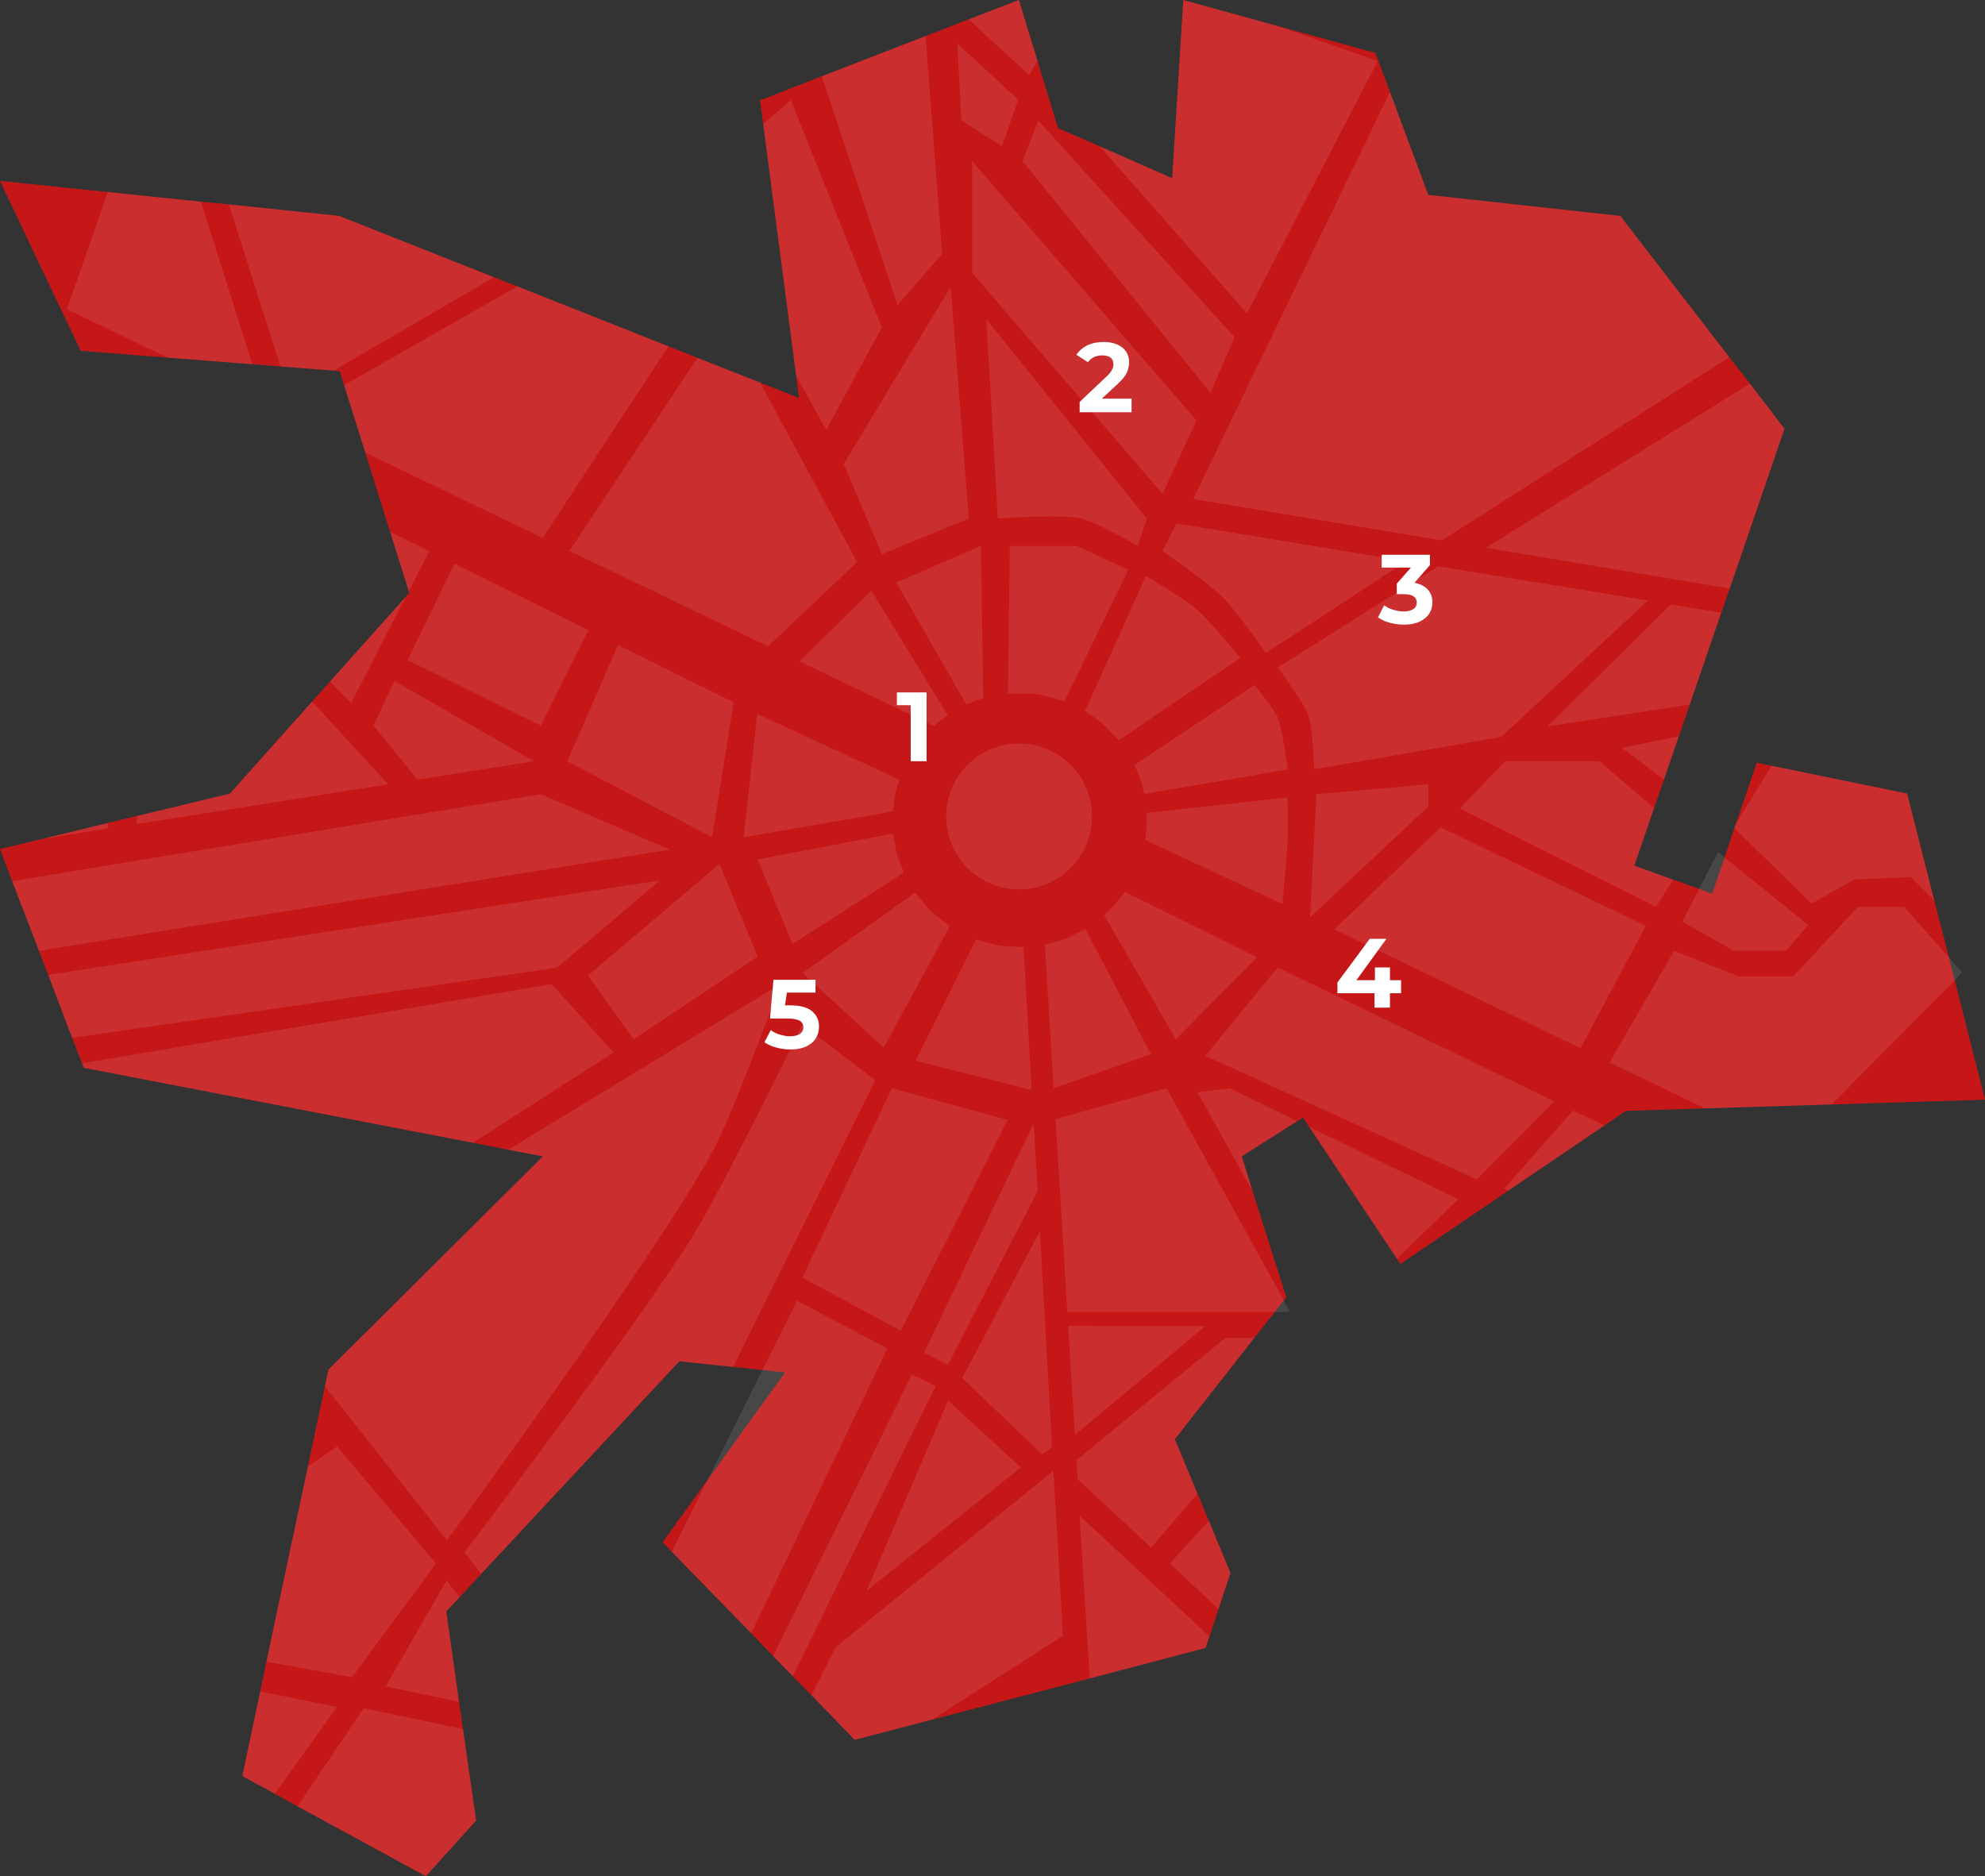 <?xml version="1.0" encoding="utf-8"?>
<!-- Generator: Adobe Illustrator 26.0.1, SVG Export Plug-In . SVG Version: 6.00 Build 0)  -->
<svg version="1.1" id="Livello_1" xmlns="http://www.w3.org/2000/svg" xmlns:xlink="http://www.w3.org/1999/xlink" x="0px" y="0px"
	 viewBox="0 0 963.4 910.7" style="enable-background:new 0 0 963.4 910.7;" xml:space="preserve">
<rect x="0" y="0" width="963.4" height="910.7" fill="#333333" stroke="none"/>
<style type="text/css">
	.st0{fill:#C51718;}
	.st1{opacity:0.1;}
	.st2{fill:#FFFFFF;}
	.st3{fill:none;}
	.st4{enable-background:new    ;}
</style>
<polygon class="st0" points="963.4,533.8 889,536.1 827.5,538 789.1,539.2 778.7,546.3 732.1,577.9 679.7,613.5 678,611 635.4,547 
	635.4,547 632.4,542.4 629.6,544.2 602.7,561.3 608,578.4 608,578.4 624.3,629.7 623.1,631.2 618.7,636.8 608.8,649.4 570.2,698.6 
	581.2,725 586.7,738.2 586.7,738.2 597.2,763.5 591.4,781 591.4,781 587,794.3 585.1,799.9 528.9,814.7 452.4,834.7 452.4,834.7 
	414.8,844.5 393.8,822.8 384.7,813.6 375.2,803.8 364.6,792.8 326,753.2 321.6,748.6 343.4,718.4 343.4,718.4 381,666.2 370,665 
	355.8,663.5 329.7,660.8 233.5,764 223.1,775.2 216.6,782.2 222.8,826 224.7,839.3 231.1,883.7 206.7,910.7 144.4,876.8 
	133.4,870.7 117.6,862.1 126.3,821 129.3,806.6 149.4,711.9 157.7,672.9 159.4,664.8 263.5,561.3 246.7,558.1 246.7,558.1 
	229.5,554.7 40.6,518.3 39.8,516.1 35,503.8 23.4,473.2 18.9,461.5 5.9,427.7 0,412.1 19.7,407.4 19.8,407.4 52.1,399.5 66.4,396.1 
	111.6,385.2 151.5,340.5 160.1,330.9 197,289.6 197,289.6 198.6,287.8 198.4,287 189.3,258.1 177.3,219.7 167,187 164.9,180.2 
	161.9,179.9 136.1,177.9 122.5,176.8 81.3,173.6 39.2,170.3 23.7,137.8 0,87.8 39.5,91.9 52.3,93.2 97.5,97.9 111.1,99.2 
	164.6,104.8 239.8,134.6 251.1,139 324.4,168.1 338.5,173.7 368.9,185.7 387.8,193.2 386.4,182.4 370.4,60.2 368.9,48.7 398.9,37 
	449.2,17.5 470.1,9.4 494.5,0 503.5,29.4 513.5,62.2 533.7,71 568.9,86.5 574.3,0 619.6,12.5 667.5,25.7 674.6,44.6 693.2,94.6 
	786.4,104.8 839.3,173.4 849.3,186.2 866.1,208.1 839.5,285.7 835.4,297.4 820.1,342 814.8,357.4 807.6,378.4 802.8,392.2 
	793.2,420.2 812.1,427 824.7,431.5 831,433.8 837,416.2 841.8,402 842.6,399.7 842.6,399.7 852.6,370.2 859.8,371.7 925.6,385.2 
	938.8,437.1 945.9,464.8 948.7,475.8 "/>
<g class="st1">
	<polygon class="st2" points="835.4,297.4 820.1,342 751,352.6 811,293.4 	"/>
	<path class="st2" d="M620.1,324c0,0,12.6,16.8,14.9,23.3c2.2,6.2,2.8,26.1,2.8,26.1l90.8-15.7l71.2-66.2L698,274.9L620.1,324z"/>
	<polygon class="st2" points="839.3,173.4 699.8,262.3 579.1,242.2 674.6,44.6 693.2,94.6 786.4,104.8 	"/>
	<path class="st2" d="M564.2,267.4c0,0,22.8,16,29.3,22.5c6.1,6.1,20.9,27.1,20.9,27.1l68.2-44.6L571,254.1L564.2,267.4z"/>
	<polygon class="st2" points="866.1,208.1 839.5,285.7 721.2,265.9 849.3,186.2 	"/>
	<path class="st2" d="M542.9,359.4l59.1-40.1c0,0-15.3-18.5-21.3-23.7c-5.6-4.8-24.5-16.1-24.5-16.1l-29.6,65.6c0,0,6.4,4.4,8.4,6.1
		C537.1,353,542.9,359.4,542.9,359.4z"/>
	<path class="st2" d="M620.1,348.2c-1.9-4.4-11.2-15.7-11.2-15.7l-58.3,38.8c0,0,2.1,4.8,2.7,6.4c0.7,2,2.1,7.7,2.1,7.7l69.6-11.9
		C624.9,373.5,622.6,354.1,620.1,348.2z"/>
	<path class="st2" d="M555.8,407.7l66.6,31.1c0,0,2.2-23.5,2.5-30c0.2-5.4,0-21.7,0-21.7l-68.4,7.5c0,0,0.1,5.1,0,6.8
		S555.8,407.7,555.8,407.7z"/>
	<polygon class="st2" points="693.2,391.5 693.2,380.7 638.9,385.5 635.8,445.3 	"/>
	<polygon class="st2" points="699.2,401.6 647.6,451.1 767.1,508.8 798.8,449.4 	"/>
	<polygon class="st2" points="812.1,427 803.7,440.2 708.5,392.4 730.5,369.5 776.3,369.5 802.8,392.2 793.2,420.2 	"/>
	<polygon class="st2" points="814.8,357.4 807.6,378.4 787.2,363 	"/>
	<polygon class="st2" points="938.8,437.1 927.4,425.7 900.1,426.9 879.2,438.6 841.8,402 841.4,401.6 842.6,399.7 842.6,399.7 
		859.8,371.7 925.6,385.2 	"/>
	<polygon class="st2" points="952.3,472.1 948.7,475.8 889,536.1 827.5,538 781.2,515.7 812.5,461.5 843.8,473.9 870.4,473.9 
		901.7,440.2 924.2,440.2 945.9,464.8 	"/>
	<polygon class="st2" points="866.8,461.5 877.6,449 833.8,413.6 816.5,447.4 841.4,461.5 	"/>
	<polygon class="st2" points="668.7,29.6 605.2,152.1 533.7,71 568.9,86.5 574.3,0 619.6,12.5 	"/>
	<polygon class="st2" points="503.5,29.4 499.5,36.4 470.1,9.4 494.5,0 	"/>
	<polygon class="st2" points="457.3,123.2 435.6,148.1 398.9,37 449.2,17.5 	"/>
	<polygon class="st2" points="428,269 470.2,251.7 461.4,139.2 409.5,225.2 	"/>
	<path class="st2" d="M556.6,251.7l-77.9-96.8l5.6,96.8c0,0,30.7-2.3,40.6,0c7.4,1.7,27.3,13.3,27.3,13.3L556.6,251.7z"/>
	<polygon class="st2" points="580.7,204.1 471.8,78.2 471.8,132.4 564.2,239.7 	"/>
	<polygon class="st2" points="494.2,48.4 464.6,21.1 466.6,58.5 486.3,70.9 	"/>
	<polygon class="st2" points="599.2,163.7 503.9,58.5 496.3,78.2 587.5,190.7 	"/>
	<path class="st2" d="M490.1,265l-0.9,71.6c0,0,10.7-0.1,14.3,0.4c3.4,0.5,13.1,3.4,13.1,3.4l31-63.8L522.6,265H490.1z"/>
	<path class="st2" d="M469,342c0,0,3-1.3,4-1.7s4.2-1.4,4.2-1.4l-1.1-73.9L435,282.7L469,342z"/>
	<path class="st2" d="M388,321l65.3,31.4c0,0,2.4-2.1,3.2-2.7s3.5-2.5,3.5-2.5l-37.1-60.5L388,321z"/>
	<polygon class="st2" points="428,158.9 401,208.7 386.4,182.4 370.4,60.2 383.8,48.6 	"/>
	<polygon class="st2" points="416,272.8 372.8,313.7 276.4,267.4 338.5,173.7 368.9,185.7 	"/>
	<polygon class="st2" points="324.4,168.1 263.4,261.1 177.3,219.7 167,187 251.1,139 	"/>
	<polygon class="st2" points="239.8,134.6 161.9,179.9 136.1,177.9 111.1,99.2 164.6,104.8 	"/>
	<line class="st3" x1="39.5" y1="91.9" x2="23.7" y2="137.8"/>
	<polygon class="st2" points="122.5,176.8 81.3,173.6 32.5,150.1 52.3,93.2 97.5,97.9 	"/>
	<polygon class="st2" points="52.7,402.1 19.8,407.4 52.1,399.5 	"/>
	<polygon class="st2" points="160.1,330.9 197,289.6 170.4,341.3 	"/>
	<polygon class="st2" points="208.4,267.5 198.4,287 189.3,258.1 	"/>
	<polygon class="st2" points="188.4,380.7 66.4,400 66.4,396.1 111.6,385.2 151.5,340.5 	"/>
	<polygon class="st2" points="285.6,305.9 220.6,273.6 197.8,320.4 262.5,352.2 	"/>
	<polygon class="st2" points="259.2,369.5 191.4,330.5 181.3,352.2 202.6,378.4 	"/>
	<polygon class="st2" points="356.1,340.9 300,313 275.3,369.5 345.6,406.4 	"/>
	<polygon class="st2" points="367.7,464.3 349.2,419.3 285.4,473.5 307.5,504.5 	"/>
	<path class="st2" d="M434.4,385.8c0.4-1.9,2-7.4,2-7.4l-68.9-31.9l-6.6,59.9l72.4-12.5C433.4,393.9,434,387.8,434.4,385.8z"/>
	<path class="st2" d="M438.7,423.6c0,0-2.8-7.1-3.5-9.6c-0.6-2.3-1.7-9.4-1.7-9.4l-65.8,12.6l16.9,41L438.7,423.6z"/>
	<path class="st2" d="M461,449.6c0,0-7.5-5.7-9.7-7.9c-2-1.9-7.1-8.5-7.1-8.5l-54.7,39.1l39.4,36.2L461,449.6z"/>
	<path class="st2" d="M496.8,459.7c0,0-9-0.3-12-0.8s-11.1-2.9-11.1-2.9l-29.3,58.9l56.3,14.2L496.8,459.7z"/>
	<path class="st2" d="M558.6,511.7l-31.8-60.8c0,0-6.9,3.6-9.3,4.6s-10.4,3.1-10.4,3.1l4.3,69.6L558.6,511.7z"/>
	<path class="st2" d="M610.1,464.7l-64.2-31.9c0,0-3.3,4.5-4.5,5.9s-5.5,5.5-5.5,5.5l34.8,60.3L610.1,464.7z"/>
	<path class="st2" d="M378.7,477.7c-0.3,1-22.5,61.8-32.7,80.9C319,609,216.9,747.7,216.9,747.7l-59.2-74.8l1.7-8.1l104-103.5
		l-16.8-3.2L378.7,477.7z"/>
	<path class="st2" d="M424.8,524.3l-69,139.2l-26.1-2.8L233.5,764l-8-10.5c0,0,86.1-113.4,110.9-153.8c15.1-24.5,53-102.3,53-102.3
		L424.8,524.3z"/>
	<polygon class="st2" points="297.8,510.9 229.5,554.7 40.6,518.3 39.8,516.1 267.8,477.7 	"/>
	<polygon class="st2" points="211.6,758.9 170.9,814.1 129.3,806.6 149.4,711.9 163.6,702.1 	"/>
	<polygon class="st2" points="163.6,828.6 133.4,870.7 117.6,862.1 126.3,821 	"/>
	<polygon class="st2" points="325.1,412.4 18.9,461.5 5.9,427.7 262.5,385.5 	"/>
	<polygon class="st2" points="320.3,427.3 270.4,469.7 35,503.8 23.4,473.2 	"/>
	<polygon class="st2" points="216.6,782.2 222.8,826 187.1,818.6 216.7,767.2 223.1,775.2 	"/>
	<polygon class="st2" points="231.1,883.7 206.7,910.7 144.4,876.8 176.5,829.1 224.7,839.3 	"/>
	<polygon class="st2" points="587,794.3 585.1,799.9 528.9,814.7 524,735.7 	"/>
	<polygon class="st2" points="515.9,794 452.4,834.7 452.4,834.7 414.8,844.5 393.8,822.8 405.5,799.6 511.3,713.9 	"/>
	<polygon class="st2" points="510.6,702.4 504.7,597.6 467,668.9 505.7,705.9 	"/>
	<polygon class="st2" points="495.5,712.3 460.1,679.9 420.5,772.3 	"/>
	<polygon class="st2" points="489.1,543.6 432.8,528.2 389.4,620.2 437.2,645.9 	"/>
	<polygon class="st2" points="370,665 386.8,631.4 430.7,654.5 364.6,792.8 326,753.2 343.4,718.4 343.4,718.4 	"/>
	<polygon class="st2" points="503.6,578.2 501.7,545.2 448.5,656.6 460,662.5 	"/>
	<polygon class="st2" points="454.1,672.8 384.7,813.6 375.2,803.8 442.6,667.2 	"/>
	<polygon class="st2" points="629.6,544.2 602.7,561.3 608,578.4 581.2,530.2 596.8,528.2 	"/>
	<polygon class="st2" points="707.7,582.1 678,611 635.4,547 	"/>
	<polygon class="st2" points="626.2,636.8 566.2,528.2 512.3,543.2 518,636.8 	"/>
	<polygon class="st2" points="716.8,572.5 754.4,534.6 620.1,469.6 585,512.5 	"/>
	<polygon class="st2" points="778.7,546.3 732.1,577.9 730.2,576.8 763.5,539 	"/>
	<polygon class="st2" points="570.2,698.6 581.2,725 558.7,751.2 523,718 522.4,708.8 594.7,649.4 608.8,649.4 	"/>
	<polygon class="st2" points="521.7,696.5 585,643.7 518.4,643.5 	"/>
	<polygon class="st2" points="597.2,763.5 591.4,781 567.8,758.9 586.7,738.2 	"/>
	<circle class="st2" cx="494.6" cy="396.3" r="35.4"/>
</g>
<g class="st4">
	<path class="st2" d="M449.7,336.1v33.4H442v-27.2h-6.7v-6.2H449.7z"/>
</g>
<g class="st4">
	<path class="st2" d="M549.2,193.8v6.3H524v-5l12.9-12.2c1.4-1.3,2.3-2.4,2.8-3.4c0.5-0.9,0.7-1.9,0.7-2.8c0-1.3-0.5-2.4-1.4-3.1
		s-2.2-1.1-4-1.1c-1.5,0-2.8,0.3-4,0.8c-1.2,0.6-2.2,1.4-3,2.5l-5.6-3.6c1.3-1.9,3.1-3.5,5.4-4.6c2.3-1.1,4.9-1.6,7.9-1.6
		c2.5,0,4.6,0.4,6.5,1.2c1.9,0.8,3.3,2,4.3,3.4c1,1.5,1.5,3.2,1.5,5.2c0,1.8-0.4,3.5-1.1,5.1c-0.8,1.6-2.2,3.4-4.4,5.4l-7.7,7.2
		H549.2z"/>
</g>
<g class="st4">
	<path class="st2" d="M692.9,286.1c1.6,1.7,2.3,3.8,2.3,6.3c0,1.9-0.5,3.7-1.5,5.4c-1,1.6-2.6,2.9-4.6,3.9c-2.1,1-4.6,1.5-7.6,1.5
		c-2.4,0-4.7-0.3-6.9-0.9c-2.3-0.6-4.2-1.5-5.8-2.6l3-5.9c1.3,1,2.7,1.7,4.4,2.2s3.4,0.8,5.1,0.8c1.9,0,3.5-0.4,4.6-1.1
		c1.1-0.7,1.7-1.8,1.7-3.2c0-2.7-2.1-4.1-6.2-4.1h-3.5v-5.1l6.9-7.8h-14.2v-6.2h23.4v5l-7.5,8.6
		C689.1,283.4,691.3,284.4,692.9,286.1z"/>
</g>
<g class="st4">
	<path class="st2" d="M680,482.1h-5.4v7h-7.5v-7h-18v-5.2l15.7-21.2h8.1l-14.6,20.1h9v-6.2h7.3v6.2h5.4V482.1z"/>
</g>
<g class="st4">
	<path class="st2" d="M394.1,490.8c2.2,1.9,3.4,4.4,3.4,7.5c0,2-0.5,3.9-1.5,5.6c-1,1.7-2.6,3-4.6,4c-2.1,1-4.6,1.5-7.7,1.5
		c-2.4,0-4.7-0.3-6.9-0.9c-2.3-0.6-4.2-1.5-5.8-2.6l3.1-5.9c1.3,1,2.7,1.7,4.4,2.2c1.7,0.5,3.4,0.8,5.1,0.8c1.9,0,3.5-0.4,4.6-1.1
		c1.1-0.8,1.7-1.8,1.7-3.2c0-1.4-0.6-2.5-1.7-3.2c-1.2-0.7-3.2-1.1-6-1.1h-8.5l1.7-18.8h20.4v6.2h-13.9L381,488h2.7
		C388.4,488,391.9,489,394.1,490.8z"/>
</g>
</svg>
